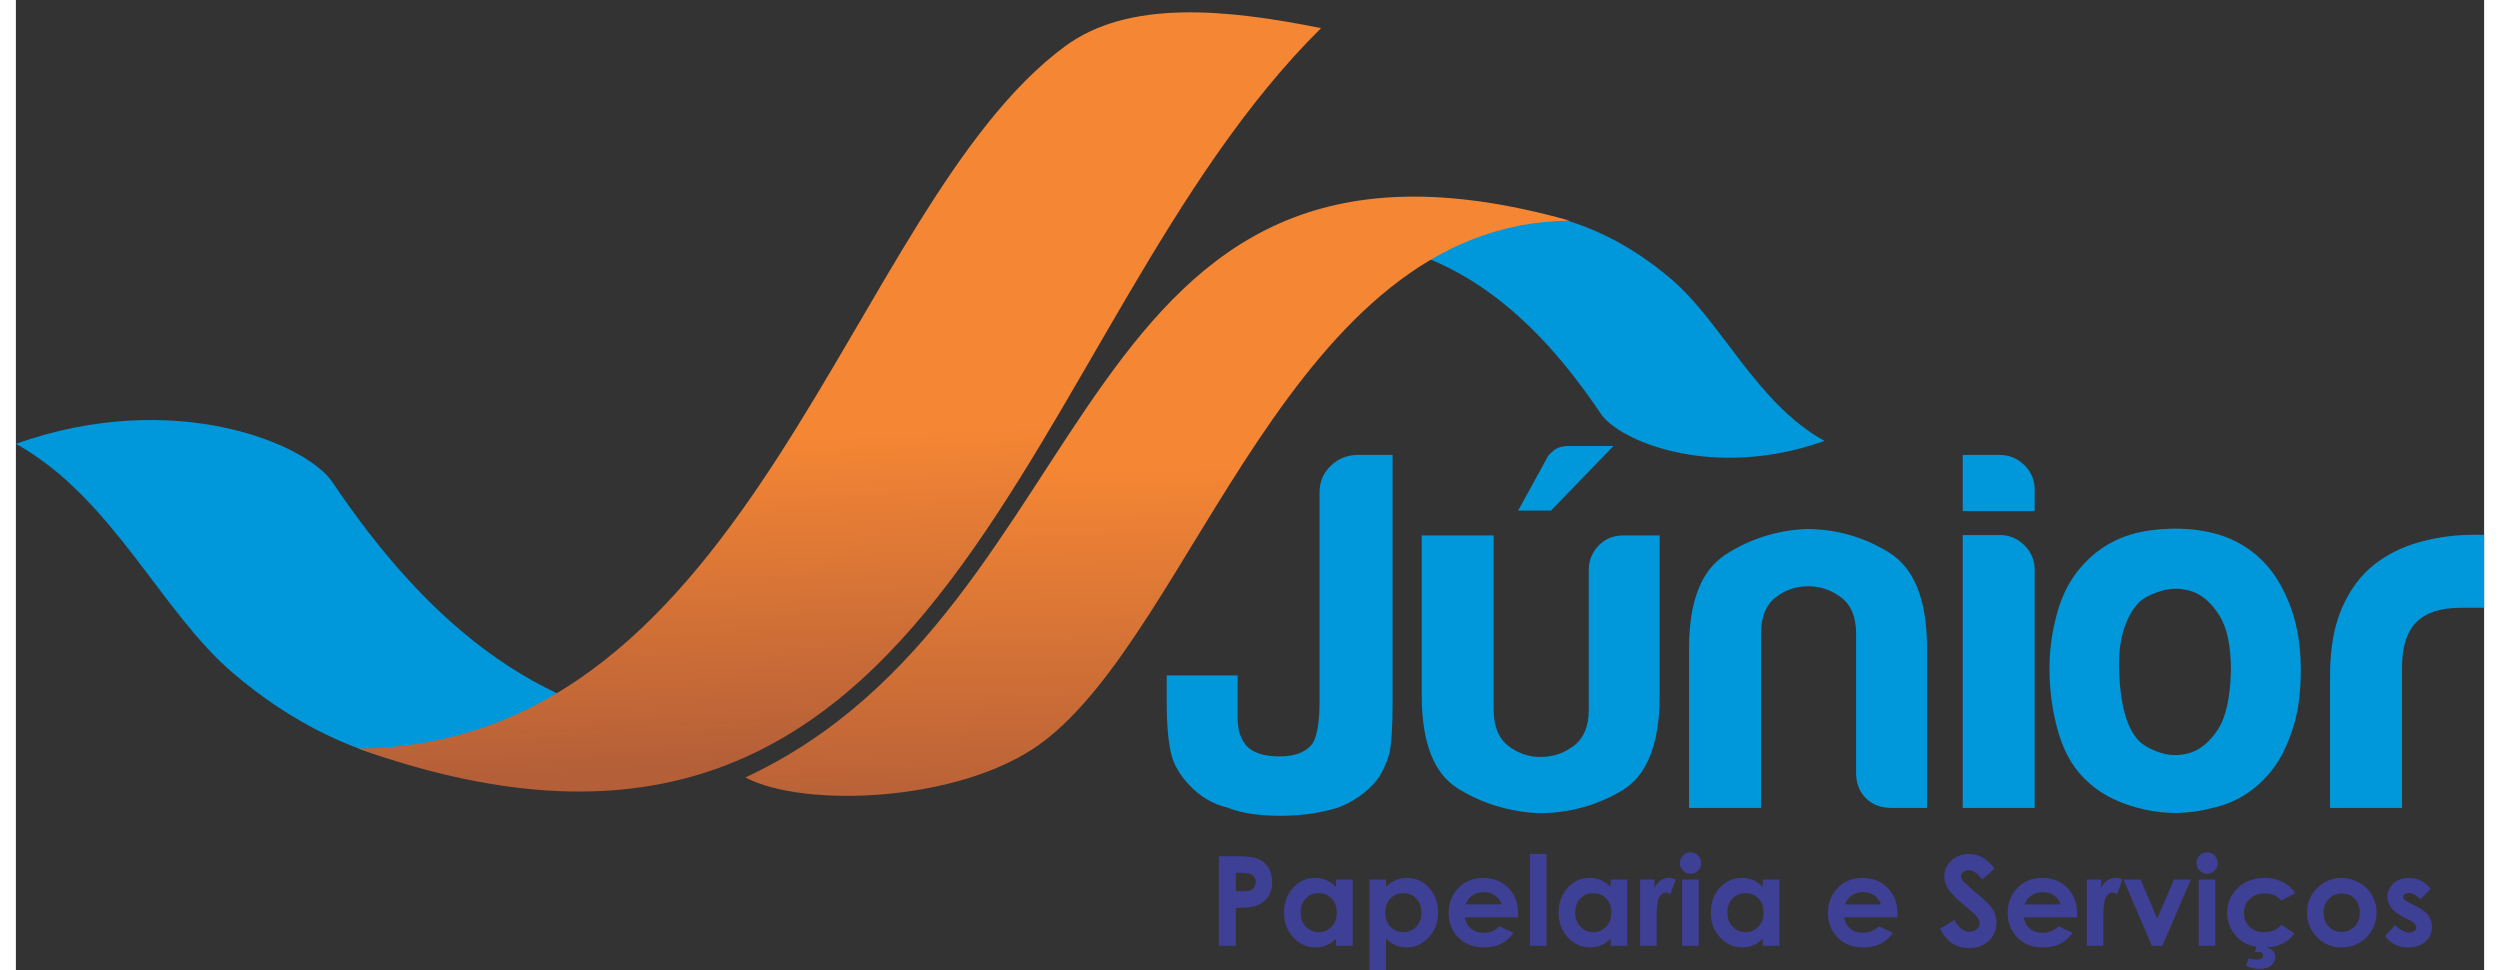 <svg clip-rule="evenodd" fill-rule="evenodd" height="970" image-rendering="optimizeQuality" shape-rendering="geometricPrecision" text-rendering="geometricPrecision" viewBox="-0.51 -132.64 27945.86 10982.56" width="2500" xmlns="http://www.w3.org/2000/svg" xmlns:xlink="http://www.w3.org/1999/xlink"><rect x="-0.51" y="-132.64" width="27945.86" height="10982.56" fill="#333333" stroke="none"/><mask id="g"><path d="M217.57 4867.44h7117.94v3769.81H217.57z" fill="url(#a)"/></mask><mask id="h"><path d="M4314.6 296.11h10241.24v8528.75H4314.6z" fill="url(#b)"/></mask><mask id="i"><path d="M15292.88 2212.06h5032.6v2668.15h-5032.6z" fill="url(#c)"/></mask><mask id="k"><path d="M8508.74 2253.39h8660.18v6634.86H8508.74z" fill="url(#d)"/></mask><linearGradient id="e" gradientUnits="userSpaceOnUse" x1="6672.76" x2="6852.74" y1="4921.03" y2="8578.45"><stop offset="0" stop-color="#f58634"/><stop offset="1" stop-color="#b55f38"/></linearGradient><linearGradient id="j" gradientUnits="userSpaceOnUse" x1="15103.54" x2="15195.7" xlink:href="#e" y1="5102.4" y2="9024.09"/><linearGradient id="f"><stop offset="0" stop-color="#fff" stop-opacity=".169"/><stop offset="1" stop-color="#fff" stop-opacity="0"/></linearGradient><linearGradient id="a" gradientUnits="userSpaceOnUse" x1="1958.49" x2="3468.91" xlink:href="#f" y1="5629.28" y2="7345.13"/><linearGradient id="b" gradientUnits="userSpaceOnUse" x1="12529" x2="9622.86" y1="-104.48" y2="6518.33"><stop offset="0" stop-color="#fff" stop-opacity=".38"/><stop offset="1" stop-color="#fff" stop-opacity="0"/></linearGradient><linearGradient id="c" gradientUnits="userSpaceOnUse" x1="17649.21" x2="18470.88" xlink:href="#f" y1="2168.28" y2="4077.45"/><linearGradient id="d" gradientUnits="userSpaceOnUse" x1="13777.23" x2="13487.23" y1="3228.84" y2="6056.33"><stop offset="0" stop-color="#fff" stop-opacity=".231"/><stop offset="1" stop-color="#fff" stop-opacity="0"/></linearGradient><path d="M13029.44 7514.12h802.85v487.65c0 139.76 38.65 247.8 115.96 326.1 77.32 69.38 197.25 104.07 359.8 104.07s281.49-42.62 358.8-127.86c62.45-77.31 93.17-243.83 93.17-499.55v-2367.9c0-115.97 42.62-215.09 127.86-296.36 85.24-81.28 186.34-121.92 303.3-121.92h395.48v2820.87c0 254.73-11.9 441.07-35.68 557.04-38.66 130.83-89.21 235.9-150.66 313.21-109.03 131.83-251.76 231.93-430.17 301.32-201.21 62.44-418.27 93.17-651.2 93.17-247.79 0-449-30.73-603.62-93.17-162.55-38.66-306.27-122.91-430.17-254.74-101.1-108.03-166.51-216.07-197.24-324.11-38.66-139.75-58.48-340.96-58.48-603.62zm5581.24-1584.88V7741.1c0 549.1-142.73 908.9-429.18 1078.39-286.44 169.49-600.65 254.73-940.62 254.73-333.03-15.86-637.32-108.04-911.87-277.53-274.56-169.49-412.33-521.35-412.33-1055.59V5929.24h814.74v1974.41c0 185.35 54.52 321.14 162.55 406.38 108.04 85.24 230.95 127.86 369.71 127.86s264.64-42.62 376.64-127.86c112.01-85.24 167.51-221.03 167.51-406.38V6323.72c0-108.03 36.68-201.2 111.01-278.52 73.35-77.31 168.5-115.96 284.47-115.96zm-523.34-1011.99l-707.69 731.49h-371.69l325.1-591.73c7.93-23.79 32.71-52.53 75.33-87.22 42.62-34.7 99.12-52.54 168.5-52.54zm3550.33 4097.5h-407.37c-115.97 0-211.12-36.67-284.47-110.02-74.33-74.34-111.01-168.5-111.01-285.46V7039.35c0-185.35-55.5-321.14-167.51-406.38-112-85.24-237.88-127.86-376.64-127.86s-261.67 42.62-369.71 127.86c-108.03 85.24-162.55 221.03-162.55 406.38v1975.4h-814.74V7203.88c0-526.31 137.77-879.17 412.33-1056.58 274.55-178.42 578.84-274.56 911.87-290.42 339.97 0 654.18 89.21 940.62 266.63 286.45 178.41 429.18 538.2 429.18 1080.37zm404.35-3089.48h419.27c108.04 0 201.21 38.66 279.51 115.97 77.31 77.31 115.97 170.48 115.97 278.52v2694.99h-814.75zm0-906.92h419.27c108.04 0 201.21 38.66 279.51 115.97 77.31 77.31 115.97 169.49 115.97 277.53v242.83h-814.75zm1435.17 3717.88c-162.55-139.75-278.51-327.08-348.89-563.97-69.38-235.9-104.07-481.71-104.07-737.44 0-209.13 28.74-418.27 87.22-627.41 57.49-209.13 148.68-382.59 272.57-522.34 201.21-231.94 460.9-369.71 778.07-412.33 318.17-42.62 604.62-17.84 860.34 75.33 293.38 115.97 510.45 318.17 650.21 604.61 131.82 254.73 197.24 553.08 197.24 894.04 0 247.79-26.76 460.89-81.28 638.31-54.51 178.41-123.89 330.06-209.13 453.96-185.35 254.73-422.24 413.32-708.69 475.76-255.72 69.38-512.44 75.33-772.12 17.84-259.69-58.48-466.84-157.59-621.47-296.36zm556.05-2044.78c-162.55 178.41-235.9 444.04-220.04 795.91 14.87 351.86 81.28 597.67 197.24 737.43 46.59 62.44 127.86 113.98 243.83 156.6s233.92 46.59 353.85 11.9 226.98-121.92 320.15-261.67c92.18-138.77 142.73-363.76 150.65-673.01 0-279.51-44.6-488.64-133.8-627.41-89.21-139.75-191.3-228.96-307.27-267.61-115.96-38.66-232.92-40.64-348.89-5.95-115.96 35.68-201.21 80.28-255.72 133.81zm2167.65 2323.3V7515.11c0-302.31 44.6-556.05 133.81-761.22 89.2-206.16 211.12-370.7 366.73-494.59 147.69-115.97 320.15-201.21 517.39-255.72 197.24-54.52 400.43-81.28 609.57-81.28h116.96v826.64h-267.62c-224.99 0-391.51 54.51-499.55 162.55-108.03 109.03-162.55 278.52-162.55 511.44v1591.82z" fill="#0098da" fill-rule="nonzero"/><path d="M13620.04 9561.36h205.11c110.91 0 190.74 10.12 239.72 30.61s87.84 53.69 116.1 99.37c28.25 45.69 42.38 100.56 42.38 164.61 0 70.88-18.6 129.75-55.81 176.61-36.97 46.86-87.36 79.59-151.18 97.96-37.44 10.6-105.49 15.78-204.16 15.78v429.52h-192.16zm192.16 397.02h61.93c48.75 0 82.42-3.53 101.49-10.36 19.08-7.06 33.91-18.37 44.98-34.38 10.83-16.01 16.25-35.32 16.25-58.16 0-39.33-15.31-68.06-45.92-85.95-22.13-13.43-63.58-20.26-123.86-20.26h-54.87zm1134.55-132.81h187.92v750.25h-187.92v-79.83c-36.73 34.85-73.7 59.81-110.67 75.12s-77.24 23.08-120.34 23.08c-97.25 0-181.08-37.44-251.96-112.56-70.88-74.89-106.21-168.14-106.21-279.52 0-115.62 34.39-210.29 102.91-284.23 68.53-73.71 151.65-110.68 249.61-110.68 45.22 0 87.37 8.48 126.93 25.2s76.06 42.15 109.73 75.59zm-198.04 154.01c-58.4 0-106.91 20.48-145.29 61.69-38.62 40.98-57.93 93.73-57.93 158.01 0 64.76 19.55 117.98 58.87 159.9 39.33 41.68 87.6 62.63 145.06 62.63 59.11 0 108.32-20.48 147.18-61.69 39.09-40.98 58.63-94.9 58.63-161.54 0-65.23-19.54-117.98-58.63-158.48-38.86-40.27-88.31-60.52-147.89-60.52zm763.44-154.01v82.42c33.91-33.44 70.64-58.87 110.21-75.59 39.56-16.72 81.94-25.2 126.92-25.2 97.73 0 180.85 36.97 249.38 110.68 68.52 73.94 102.67 168.61 102.67 284.23 0 111.38-35.32 204.63-106.2 279.52-70.65 75.12-154.48 112.56-251.5 112.56-43.09 0-83.36-7.77-120.57-23.08-37.2-15.31-74.17-40.5-110.91-75.59v354.4h-187.92V9825.57zm197.34 154.01c-59.11 0-108.33 20.25-147.18 60.52-39.09 40.5-58.64 93.25-58.64 158.48 0 66.64 19.55 120.56 58.64 161.54 38.85 41.21 88.07 61.69 147.18 61.69 57.45 0 105.73-20.95 145.05-62.63 39.33-41.92 58.87-95.14 58.87-159.9 0-64.28-19.31-117.03-57.93-158.01-38.38-41.21-87.12-61.69-145.99-61.69zm1298.45 274.1h-604.01c8.71 53.45 32.02 96.08 69.7 127.87 37.68 31.55 85.95 47.33 144.35 47.33 70.17 0 130.22-24.73 180.62-74.18l157.77 74.65c-39.33 56.04-86.66 97.49-141.53 124.57-55.1 26.85-120.33 40.27-195.92 40.27-117.27 0-212.87-36.97-286.58-111.15-73.71-73.94-110.68-166.72-110.68-278.11 0-114.21 36.97-209.11 110.68-284.46 73.71-75.59 166.01-113.27 277.4-113.27 117.98 0 214.05 37.68 287.99 112.8 73.95 75.35 110.92 174.49 110.92 298.12zm-187.21-146.94c-12.48-40.98-36.97-74.42-73.47-100.08-36.73-25.67-79.12-38.39-127.63-38.39-52.51 0-98.43 14.37-138.23 43.33-24.73 17.9-47.8 49.69-69 95.14zm320.96-570.81h187.92v1039.89h-187.92zm913.68 289.64h187.92v750.25h-187.92v-79.83c-36.73 34.85-73.7 59.81-110.67 75.12s-77.24 23.08-120.34 23.08c-97.25 0-181.08-37.44-251.96-112.56-70.88-74.89-106.21-168.14-106.21-279.52 0-115.62 34.39-210.29 102.91-284.23 68.53-73.71 151.65-110.68 249.61-110.68 45.22 0 87.37 8.48 126.93 25.2s76.06 42.15 109.73 75.59zm-198.04 154.01c-58.4 0-106.91 20.48-145.29 61.69-38.62 40.98-57.93 93.73-57.93 158.01 0 64.76 19.55 117.98 58.87 159.9 39.33 41.68 87.6 62.63 145.06 62.63 59.11 0 108.32-20.48 147.18-61.69 39.09-40.98 58.63-94.9 58.63-161.54 0-65.23-19.54-117.98-58.63-158.48-38.86-40.27-88.31-60.52-147.89-60.52zm531.72-154.01h162.49v95.37c17.42-37.21 40.5-65.46 69.23-84.77 28.96-19.31 60.52-28.97 94.66-28.97 24.26 0 49.69 6.36 76.3 19.31l-58.4 162.49c-21.9-11.07-40.03-16.49-54.16-16.49-28.73 0-53.22 17.9-73 53.69-20.02 35.8-29.91 105.97-29.91 210.52l.71 36.5v302.6h-187.92zm570.34-308.01c32.97 0 61.23 12.01 84.78 35.79 23.78 23.79 35.55 52.51 35.55 86.42 0 33.44-11.77 61.94-35.08 85.48-23.32 23.55-51.34 35.33-84.07 35.33-33.44 0-61.93-12.01-85.48-36.03-23.78-24.02-35.56-53.22-35.56-87.6 0-32.97 11.78-60.99 35.09-84.31 23.31-23.31 51.57-35.08 84.77-35.08zm-94.43 308.01h187.92v750.25h-187.92zm913.68 0h187.92v750.25h-187.92v-79.83c-36.73 34.85-73.7 59.81-110.67 75.12s-77.24 23.08-120.34 23.08c-97.25 0-181.08-37.44-251.96-112.56-70.88-74.89-106.21-168.14-106.21-279.52 0-115.62 34.39-210.29 102.91-284.23 68.53-73.71 151.65-110.68 249.61-110.68 45.22 0 87.37 8.48 126.93 25.2s76.06 42.15 109.73 75.59zm-198.04 154.01c-58.4 0-106.91 20.48-145.29 61.69-38.62 40.98-57.93 93.73-57.93 158.01 0 64.76 19.55 117.98 58.87 159.9 39.33 41.68 87.6 62.63 145.06 62.63 59.11 0 108.32-20.48 147.18-61.69 39.09-40.98 58.63-94.9 58.63-161.54 0-65.23-19.54-117.98-58.63-158.48-38.86-40.27-88.31-60.52-147.89-60.52zm1721.86 274.1h-604.01c8.71 53.45 32.02 96.08 69.7 127.87 37.68 31.55 85.95 47.33 144.35 47.33 70.17 0 130.22-24.73 180.62-74.18l157.77 74.65c-39.33 56.04-86.66 97.49-141.53 124.57-55.1 26.85-120.33 40.27-195.92 40.27-117.27 0-212.87-36.97-286.58-111.15-73.71-73.94-110.68-166.72-110.68-278.11 0-114.21 36.97-209.11 110.68-284.46 73.71-75.59 166.01-113.27 277.4-113.27 117.98 0 214.05 37.68 287.99 112.8 73.95 75.35 110.92 174.49 110.92 298.12zm-187.21-146.94c-12.48-40.98-36.97-74.42-73.47-100.08-36.73-25.67-79.12-38.39-127.63-38.39-52.51 0-98.43 14.37-138.23 43.33-24.73 17.9-47.8 49.69-69 95.14zm1289.98-407.39l-143.17 126.22c-50.16-69.7-101.26-104.55-153.3-104.55-25.43 0-46.16 6.82-62.17 20.25-16.25 13.66-24.25 28.96-24.25 45.92 0 16.95 5.65 33.2 17.19 48.27 15.77 20.25 63.11 63.58 141.99 130.22 73.71 61.7 118.45 100.55 134.23 116.57 39.09 39.56 66.87 77.24 83.36 113.26 16.25 36.27 24.49 75.59 24.49 118.22 0 83.36-28.73 151.88-86.42 206.28-57.46 54.16-132.58 81.24-225.36 81.24-72.29 0-135.17-17.66-188.86-52.98-53.69-35.56-99.84-91.13-137.99-166.96l162.72-97.96c48.98 89.48 105.26 134.23 168.84 134.23 33.2 0 61.22-9.66 83.83-28.97s33.91-41.68 33.91-66.88c0-22.84-8.48-45.92-25.67-68.99-16.95-22.85-54.63-58.17-112.79-105.5-110.68-89.95-182.03-159.42-214.29-208.4-32.27-48.98-48.51-97.73-48.51-146.47 0-70.41 26.84-130.7 80.3-180.85 53.69-50.4 119.86-75.59 198.51-75.59 50.63 0 98.9 11.77 144.59 35.08 45.91 23.55 95.37 66.17 148.82 128.34zm931.81 554.33h-604.01c8.71 53.45 32.02 96.08 69.7 127.87 37.68 31.55 85.95 47.33 144.35 47.33 70.17 0 130.22-24.73 180.62-74.18l157.77 74.65c-39.33 56.04-86.66 97.49-141.53 124.57-55.1 26.85-120.33 40.27-195.92 40.27-117.27 0-212.87-36.97-286.58-111.15-73.71-73.94-110.68-166.72-110.68-278.11 0-114.21 36.97-209.11 110.68-284.46 73.71-75.59 166.01-113.27 277.4-113.27 117.98 0 214.05 37.68 287.99 112.8 73.95 75.35 110.92 174.49 110.92 298.12zm-187.21-146.94c-12.48-40.98-36.97-74.42-73.47-100.08-36.73-25.67-79.12-38.39-127.63-38.39-52.51 0-98.43 14.37-138.23 43.33-24.73 17.9-47.8 49.69-69 95.14zm296.94-281.17h162.49v95.37c17.42-37.21 40.5-65.46 69.23-84.77 28.96-19.31 60.52-28.97 94.66-28.97 24.26 0 49.69 6.36 76.3 19.31l-58.4 162.49c-21.9-11.07-40.03-16.49-54.16-16.49-28.73 0-53.22 17.9-73 53.69-20.02 35.8-29.91 105.97-29.91 210.52l.71 36.5v302.6h-187.92zm415.87 0h192.62l188.86 442.71 190.5-442.71h190.98l-322.85 750.25h-120.09zm945.69-308.01c32.97 0 61.23 12.01 84.78 35.79 23.78 23.79 35.55 52.51 35.55 86.42 0 33.44-11.77 61.94-35.08 85.48-23.32 23.55-51.34 35.33-84.07 35.33-33.44 0-61.93-12.01-85.48-36.03-23.78-24.02-35.56-53.22-35.56-87.6 0-32.97 11.78-60.99 35.09-84.31 23.31-23.31 51.57-35.08 84.77-35.08zm-94.43 308.01h187.92v750.25h-187.92zm1093.12 152.59l-156.59 86.19c-29.44-30.85-58.4-52.04-87.13-64.05s-62.41-17.9-101.03-17.9c-70.4 0-127.39 20.96-170.72 62.64-43.57 41.92-65.23 95.37-65.23 160.84 0 63.58 20.96 115.38 62.64 155.65 41.91 40.27 96.78 60.28 164.84 60.28 84.06 0 149.53-28.73 196.63-86.18l148.11 101.73c-80.53 104.55-194.03 156.83-340.74 156.83-132.11 0-235.48-39.09-310.13-117.04-74.65-77.94-112.09-169.07-112.09-273.63 0-72.53 18.13-139.17 54.4-200.16 36.5-60.99 87.12-109.03 152.35-143.88 65-34.85 137.76-52.28 218.3-52.28 74.64 0 141.52 14.84 200.86 44.51 59.35 29.67 107.85 71.82 145.53 126.45zm-432.35 586.36h117.28l-8.25 31.08c30.62 6.83 54.64 20.25 72.3 40.27 17.66 20.01 26.37 41.91 26.37 65.7 0 37.2-15.54 68.99-46.86 95.6s-74.88 40.04-130.46 40.04c-45.21 0-96.31-10.6-153.3-31.56l24.96-88.78c33.21 10.6 65.7 15.78 97.49 15.78 23.32 0 40.98-4.47 52.52-13.42s17.19-20.72 17.19-35.56c0-12.01-4.48-21.43-13.19-28.26s-22.61-10.36-41.45-10.36l-38.85 1.41zm955.12-757.32c70.88 0 137.53 17.66 199.93 52.99 62.64 35.32 111.15 83.12 146.23 143.64 35.09 60.76 52.52 125.98 52.52 196.16 0 70.64-17.66 136.58-52.75 198.04-35.32 61.46-83.36 109.5-144.12 144.12-60.99 34.61-127.86 52.04-201.1 52.04-107.85 0-199.93-38.15-275.99-114.45-76.29-76.53-114.44-169.31-114.44-278.34 0-117.03 43.09-214.52 129.28-292.47 75.59-67.82 162.25-101.73 260.44-101.73zm2.83 176.61c-58.64 0-107.38 20.26-146.24 60.76-38.85 40.74-58.4 92.54-58.4 155.89 0 64.99 19.31 117.74 57.7 158.01 38.38 40.27 87.13 60.52 146.23 60.52 58.87 0 107.85-20.49 147.18-61.23 39.09-40.74 58.64-93.25 58.64-157.3 0-64.29-19.31-116.33-57.7-156.6-38.38-40.03-87.6-60.05-147.41-60.05zm1007.87-52.04l-116.33 117.04c-47.1-47.1-89.96-70.65-128.58-70.65-20.95 0-37.44 4.48-49.45 13.43-12.01 8.94-17.89 20.01-17.89 33.2 0 10.12 3.76 19.31 11.3 27.79 7.53 8.47 26.37 20.01 56.28 34.85l68.76 34.38c72.53 35.56 122.45 72.06 149.53 109.03 27.08 37.2 40.51 80.53 40.51 130.45 0 66.41-24.49 121.99-73.48 166.26-48.98 44.5-114.68 66.64-197.09 66.64-109.27 0-196.87-42.62-262.1-128.11l116.1-126.21c22.13 25.66 48.03 46.62 77.94 62.4 29.67 15.78 56.05 23.78 79.12 23.78 24.73 0 44.98-5.88 60.05-17.89 15.31-12.01 22.84-25.67 22.84-41.21 0-28.97-27.31-57.23-82.18-84.54l-63.35-31.79c-121.5-60.99-182.26-137.29-182.26-228.89 0-59.11 22.84-109.74 68.53-151.65 45.68-41.92 104.08-62.88 175.2-62.88 48.74 0 94.42 10.83 137.52 32.26 42.86 21.43 79.12 52.28 109.03 92.31z" fill="#3e4095" fill-rule="nonzero"/><path d="M3583.51 5326.58c1048.86 1558.25 2403.13 2798.33 4429.54 2813.47-2561.36 913.41-4254 455.34-5554.02-650.91C1638.5 6790.9 1095.18 5502.15-.51 4892.2c1793.53-637.05 3291.26-.56 3584.02 434.38z" fill="#0098da"/><path d="M7325.51 8358.46c-2182.97 604.82-3686.47 134.79-4866.48-869.32C1697.51 6841.12 1174.68 5684.6 227.57 5034c1630.05-438.54 2949.52 141.65 3222.36 546.99 950.26 1411.77 2151.21 2562.36 3875.58 2777.47z" fill="#fefefe" mask="url(#g)"/><path d="M14777.47 185.88c-1102.43-222.2-2186.48-318.52-2897.39 204.13-2458.28 1807.26-3526.14 7918.63-8007.8 7952.11 6776.76 2416.67 7472.29-4766.99 10905.19-8156.24z" fill="url(#e)"/><path d="M4324.6 8490.68c1179.99 360.3 2230.15 405.36 3172.75 208.77 3473.6-839.1 4526.79-5565.17 7047.52-8272.76l.97-2.16c-881.34-143.77-1933.22-230.9-2507.72 191.46-2301.1 1691.69-3530.64 7819.2-7713.52 7874.69z" fill="#fefefe" mask="url(#h)"/><path d="M17945.5 4553.02c-740.71-1100.44-1697.1-1976.19-3128.16-1986.88 1808.84-645.06 3004.19-321.57 3922.28 459.67 579.46 493.1 963.15 1403.22 1736.94 1833.97-1266.61 449.89-2324.31.39-2531.06-306.76z" fill="#0098da"/><path d="M15302.88 2411.89c1541.62-427.13 2603.41-95.19 3436.74 613.92 537.78 457.63 907.01 1274.38 1575.86 1733.84-1151.15 309.69-2082.96-100.04-2275.65-386.29-671.07-997-1519.19-1809.55-2736.95-1961.47z" fill="#fefefe" mask="url(#i)"/><path d="M8259.37 8669.78c657.72 350.25 2435.64 283.72 3348.47-387.41 1735.94-1276.32 2819.11-5892.68 5984.08-5916.33-5727.03-1612.82-5204.45 4381.48-9332.55 6303.74z" fill="url(#j)"/><path d="M8518.74 8771.17c784.47 226.45 2278.14 107.44 3089.1-488.8 1654.3-1216.29 2715.79-5465.83 5551.08-5883.32-5082.39-1066.75-4797 4448.96-8640.18 6372.12z" fill="#fefefe" mask="url(#k)"/></svg>